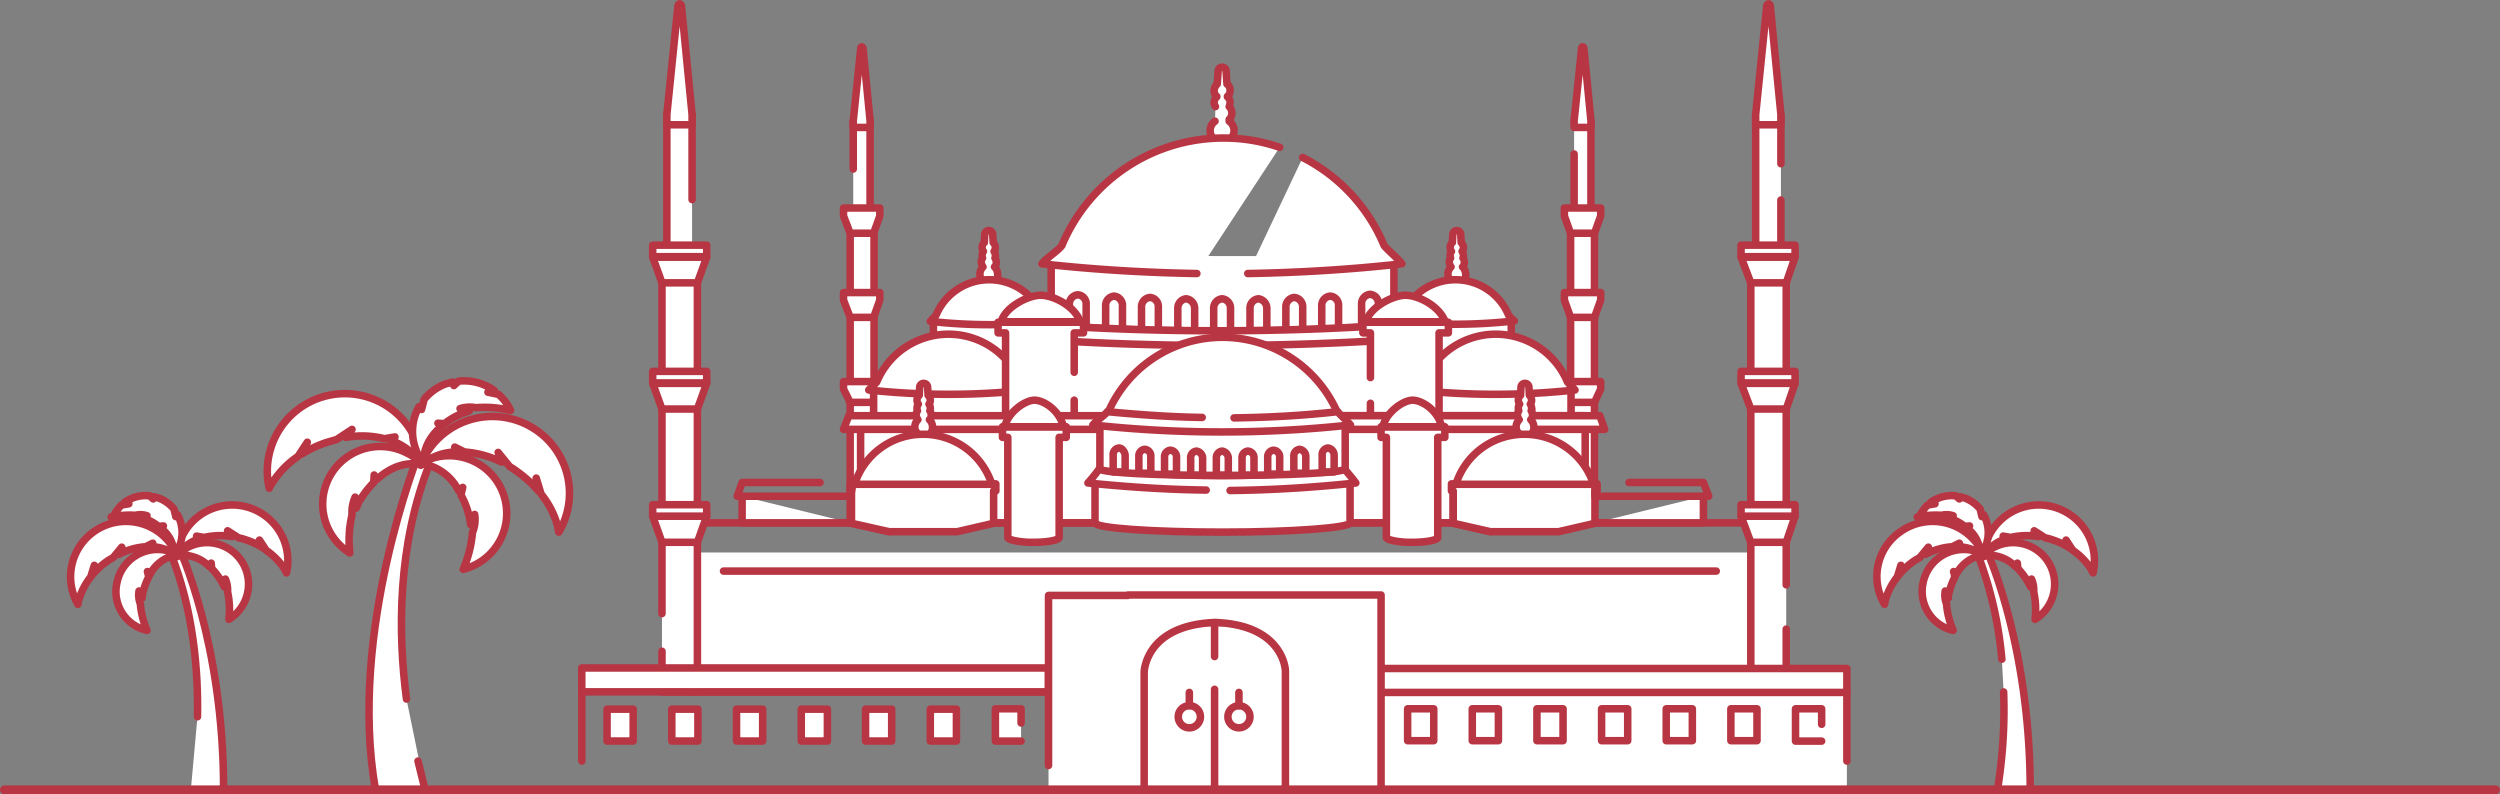 <svg class="loader" xmlns="http://www.w3.org/2000/svg" viewBox="180 334.301 564.6 179.404">
  <rect x="180" y="334.301" width="564.6" height="179.404" fill="#808080" stroke="none"/>
  <defs>
    <style>
      .cls-1, .cls-5 {
        fill: #fff;
      }

      .cls-1, .cls-3, .cls-4, .cls-5 {
        stroke: #b83643;
      }

      .cls-1, .cls-2, .cls-3, .cls-4, .cls-5 {
        stroke-linecap: round;
        stroke-linejoin: round;
        stroke-miterlimit: 10;
      }

      .cls-1, .cls-2, .cls-3, .cls-4 {
        stroke-width: 1.7px;
         
      }

      .cls-2, .cls-3 {
        fill: none;
      }

      .cls-2 {
        stroke: #211d1b;
      }

      .cls-4 {
        fill: #96503a;
         
      }

      .cls-5 {
        stroke-width: 2px;
      }

.tree1, .groundbottom{
  -webkit-animation:jump .3s ease-in;
    animation:jump .3s ease-in
}
.tree2, .gM {
  -webkit-animation:jump .4s ease-in;
    animation:jump .4s ease-in
}
.tree3, .gT{
  -webkit-animation:jump .5s ease-in;
    animation:jump .5s ease-in
}


@-o-keyframes jump{
           0%{
        -webkit-transform:translateY(-50px) scale(1);
        transform:translateY(-50px) scale(1);
            opacity:0;
    }
  
    to{
        -webkit-transform:translateY(0) scale(1);
        transform:translateY(0) scale(1);
         opacity:1;
    }
}
@-moz-keyframes jump{
            0%{
        -webkit-transform:translateY(-50px) scale(1);
        transform:translateY(-50px) scale(1);
            opacity:0;
    }
  
    to{
        -webkit-transform:translateY(0) scale(1);
        transform:translateY(0) scale(1);
         opacity:1;
    }
}
@-webkit-keyframes jump{
          0%{
        -webkit-transform:translateY(-50px) scale(1);
        transform:translateY(-50px) scale(1);
            opacity:0;
    }
  
    to{
        -webkit-transform:translateY(0) scale(1);
        transform:translateY(0) scale(1);
         opacity:1;
    }
}

@keyframes jump{
       0%{
        -webkit-transform:translateY(-50px) scale(1);
        transform:translateY(-50px) scale(1);
            opacity:0;
    }
  
    to{
        -webkit-transform:translateY(0) scale(1);
        transform:translateY(0) scale(1);
         opacity:1;
    }
}



    </style>
  </defs>
  <g id="Group_6" data-name="Group 6" transform="translate(180 214.676)">
    <path id="Path_6" data-name="Path 6" class="gM cls-1" d="M237.4,177.4v15h.1c1.2,1.1,18,2,38.6,2s37.4-.9,38.6-2h.1V177.5"/>
    <g id="Group_5" data-name="Group 5">
      <path id="Path_7" data-name="Path 7" class="gT cls-1" d="M274.5,143.7a1.621,1.621,0,0,1,.3-2.2v-.1a1.612,1.612,0,0,1-.6-1.3,2.127,2.127,0,0,1,.7-1.5l.2-2.9a.9.9,0,0,1,1.8,0l.2,2.9a1.683,1.683,0,0,1,.7,1.5,1.612,1.612,0,0,1-.6,1.3v.1a1.612,1.612,0,0,1,.6,1.3,2.92,2.92,0,0,1-.2.9,2.035,2.035,0,0,1,.6,1.5,1.974,1.974,0,0,1-.6,1.4v.4a2.609,2.609,0,0,1,1.1,2.1,2.7,2.7,0,0,1-5.4,0,2.609,2.609,0,0,1,1.1-2.1"/>
      <path id="Path_8" data-name="Path 8" class="gT cls-1" d="M281.8,181.4c11.6-.2,23.2-.9,34.8-2.2-1.1-1.4-2.9-2.8-4-4.1h0a39.24,39.24,0,0,0-18.4-19.9"/>
      <path id="Path_9" data-name="Path 9" class="gT cls-1" d="M289,152.9a38.613,38.613,0,0,0-12.8-2.1,39.5,39.5,0,0,0-36.4,24.3c-1.1,1.4-3.4,2.7-4.5,4.1,11.6,1.3,23.3,2,35,2.2"/>
      <path id="Path_10" data-name="Path 10" class="gM cls-1" d="M243.4,186.2a2.111,2.111,0,0,0-1.9,2.2v5.3h3.8v-5.3A2.042,2.042,0,0,0,243.4,186.2Z"/>
      <path id="Path_11" data-name="Path 11" class="gM cls-1" d="M251.6,186.5a2.111,2.111,0,0,0-1.9,2.2V194h3.8v-5.3A2.111,2.111,0,0,0,251.6,186.5Z"/>
      <path id="Path_12" data-name="Path 12" class="gM cls-1" d="M259.7,186.8a2.111,2.111,0,0,0-1.9,2.2v5.3h3.8V189A2.042,2.042,0,0,0,259.7,186.8Z"/>
      <path id="Path_13" data-name="Path 13" class="gM cls-1" d="M267.9,187.1a2.111,2.111,0,0,0-1.9,2.2v5.3h3.8v-5.3A2.187,2.187,0,0,0,267.9,187.1Z"/>
      <path id="Path_14" data-name="Path 14" class="gM cls-1" d="M276,187.1a2.111,2.111,0,0,0-1.9,2.2v5.3h3.8v-5.3A2.111,2.111,0,0,0,276,187.1Z"/>
      <path id="Path_15" data-name="Path 15" class="gM cls-1" d="M284.2,187.1a2.111,2.111,0,0,0-1.9,2.2v5.3h3.8v-5.3A2.187,2.187,0,0,0,284.2,187.1Z"/>
      <path id="Path_16" data-name="Path 16" class="gM cls-1" d="M292.3,186.8a2.111,2.111,0,0,0-1.9,2.2v5.3h3.8V189A2.111,2.111,0,0,0,292.3,186.8Z"/>
      <path id="Path_17" data-name="Path 17" class="gM cls-1" d="M300.4,186.5a2.111,2.111,0,0,0-1.9,2.2V194h3.8v-5.3A2.042,2.042,0,0,0,300.4,186.5Z"/>
      <path id="Path_18" data-name="Path 18" class="gM cls-1" d="M309.4,186.1a2.111,2.111,0,0,0-1.9,2.2v5.3h3.8v-5.3A2.042,2.042,0,0,0,309.4,186.1Z"/>
      <path id="Path_19" data-name="Path 19" class="gT cls-1" d="M355.5,146.9h3.8v24.4h-3.8V154.4"/>
      <rect id="Rectangle_3" data-name="Rectangle 3" class="gM cls-1" width="5.4" height="65.3" transform="translate(354.7 168.8)"/>
      <path id="Path_20" data-name="Path 20" class="gM cls-1" d="M353.3,205.8v1.7l1.4,3h5.4l1.4-3v-1.7Z"/>
      <path id="Path_21" data-name="Path 21" class="gM cls-1" d="M353.3,185.7v1.7l1.4,3.9h5.4l1.4-3.9v-1.7Z"/>
      <path id="Path_22" data-name="Path 22" class="gM cls-1" d="M353.3,166.6v1.8l1.4,3.9h5.4l1.4-3.9v-1.8Z"/>
      <path id="Path_23" data-name="Path 23" class="gM cls-2" d="M358.6,155.9"/>
      <path id="Path_24" data-name="Path 24" class="gT cls-1" d="M357.7,130.5c-.1-.4-.5-.4-.5,0l-1.7,16.4v1.5h3.8v-1.5Z"/>
      <path id="Path_25" data-name="Path 25" class="gT cls-1" d="M192.7,157.8V146.9h3.8v24.4h-3.8"/>
      <rect id="Rectangle_4" data-name="Rectangle 4" class="gM cls-1" width="5.4" height="69" transform="translate(192 168.8)"/>
      <path id="Path_26" data-name="Path 26" class="gM cls-1" d="M190.5,205.8v1.7l1.5,3h5.3l1.4-3v-1.7Z"/>
      <path id="Path_27" data-name="Path 27" class="gM cls-1" d="M190.5,185.7v1.7l1.5,3.9h5.3l1.4-3.9v-1.7Z"/>
      <path id="Path_28" data-name="Path 28" class="gM cls-1" d="M190.5,166.6v1.8l1.5,3.9h5.3l1.4-3.9v-1.8Z"/>
      <path id="Path_29" data-name="Path 29" class="gM cls-2" d="M194.6,155.9"/>
      <path id="Path_30" data-name="Path 30" class="gT cls-1" d="M194.9,130.5c-.1-.4-.5-.4-.5,0l-1.7,16.4v1.5h3.8v-1.5Z"/>
      <rect id="Rectangle_5" data-name="Rectangle 5" class="gM cls-1" width="1.2" height="1.2" transform="translate(328.5 182.1)"/>
      <path id="Path_31" data-name="Path 31" class="gT cls-1" d="M329.1,183.6a2.051,2.051,0,0,1-2.1-2.1,2.36,2.36,0,0,1,.7-1.6,2.112,2.112,0,0,1-.4-1,1.69,1.69,0,0,1,.3-1,1.268,1.268,0,0,1-.1-.6,1.4,1.4,0,0,1,.3-.9,1.477,1.477,0,0,1,.2-2l.1-1.8a.9.9,0,0,1,.9-.9h0a.9.9,0,0,1,.9.9l.1,1.8a1.606,1.606,0,0,1,.5,1.1,1.4,1.4,0,0,1-.3.9,1.613,1.613,0,0,1,.3.9,1.268,1.268,0,0,1-.1.6,1.689,1.689,0,0,1,.3,1,1.284,1.284,0,0,1-.4,1,2.36,2.36,0,0,1,.7,1.6A1.8,1.8,0,0,1,329.1,183.6Z"/>
      <rect id="Rectangle_6" data-name="Rectangle 6" class="gM cls-1" width="1.2" height="1.2" transform="translate(222.8 182.1)"/>
      <path id="Path_32" data-name="Path 32" class="gT cls-1" d="M223.4,183.6a2.051,2.051,0,0,1-2.1-2.1,2.36,2.36,0,0,1,.7-1.6,2.112,2.112,0,0,1-.4-1,1.689,1.689,0,0,1,.3-1,1.268,1.268,0,0,1-.1-.6,1.4,1.4,0,0,1,.3-.9,1.477,1.477,0,0,1,.2-2l.1-1.8a.9.9,0,0,1,.9-.9h0a.9.9,0,0,1,.9.9l.1,1.8a1.606,1.606,0,0,1,.5,1.1,1.4,1.4,0,0,1-.3.9,1.613,1.613,0,0,1,.3.9,1.268,1.268,0,0,1-.1.6,1.689,1.689,0,0,1,.3,1,1.284,1.284,0,0,1-.4,1,2.36,2.36,0,0,1,.7,1.6A1.8,1.8,0,0,1,223.4,183.6Z"/>
      <path id="Path_33" data-name="Path 33" class="gM cls-1" d="M315.9,191.6v9.6h0c.4.4,5.9.7,12.7.7s12.3-.3,12.7-.7h0v-9.5Z"/>
      <path id="Path_34" data-name="Path 34" class="gM cls-1" d="M340.7,190.8h0a13,13,0,0,0-24,0,17.384,17.384,0,0,1-1.5,1.3,120.082,120.082,0,0,0,26.8,0A7.993,7.993,0,0,1,340.7,190.8Z"/>
      <path id="Path_35" data-name="Path 35" class="gM cls-1" d="M317.9,194.5a.669.669,0,0,0-.6.7v6.4h1.2v-6.4A.669.669,0,0,0,317.9,194.5Z"/>
      <path id="Path_36" data-name="Path 36" class="gM cls-1" d="M320.6,194.6a.669.669,0,0,0-.6.7v6.4h1.2v-6.4A.669.669,0,0,0,320.6,194.6Z"/>
      <path id="Path_37" data-name="Path 37" class="gM cls-1" d="M323.3,194.7a.669.669,0,0,0-.6.7v6.4h1.2v-6.4A.669.669,0,0,0,323.3,194.7Z"/>
      <path id="Path_38" data-name="Path 38" class="gM cls-1" d="M320.6,206.9v6.7h0c.5.5,8,.9,17.1.9s16.6-.4,17.1-.9h0V207Z"/>
      <path id="Path_39" data-name="Path 39" class="gM cls-1" d="M354,205.9h0a17.55,17.55,0,0,0-32.4,0c-.5.6-1.5,1.2-2,1.8a167.565,167.565,0,0,0,36.1,0C355.2,207.1,354.5,206.5,354,205.9Z"/>
      <path id="Path_40" data-name="Path 40" class="gM cls-1" d="M323.3,210.8c-.5,0-.8.4-.8,1v2.3h1.7v-2.3C324.1,211.3,323.7,210.8,323.3,210.8Z"/>
      <path id="Path_41" data-name="Path 41" class="gM cls-1" d="M345,211.1c-.5,0-.8.4-.8,1v2.3h1.7v-2.3A1.069,1.069,0,0,0,345,211.1Z"/>
      <path id="Path_42" data-name="Path 42" class="gM cls-1" d="M236.2,191.6v9.6h0c-.4.4-5.9.7-12.7.7s-12.3-.3-12.7-.7h0v-9.5Z"/>
      <path id="Path_43" data-name="Path 43" class="gM cls-1" d="M235.4,190.8a13,13,0,0,0-24,0h0c-.4.5-.9.9-1.3,1.4a120.082,120.082,0,0,0,26.8,0C236.5,191.7,235.8,191.3,235.4,190.8Z"/>
      <path id="Path_44" data-name="Path 44" class="gM cls-1" d="M234.2,194.5a.669.669,0,0,1,.6.7v6.4h-1.2v-6.4C233.6,194.8,233.8,194.5,234.2,194.5Z"/>
      <path id="Path_45" data-name="Path 45" class="gM cls-1" d="M231.5,194.6a.669.669,0,0,1,.6.7v6.4h-1.2v-6.4C230.9,194.9,231.1,194.6,231.5,194.6Z"/>
      <path id="Path_46" data-name="Path 46" class="gM cls-1" d="M228.8,194.7a.669.669,0,0,1,.6.7v6.4h-1.2v-6.4A.669.669,0,0,1,228.8,194.7Z"/>
      <path id="Path_47" data-name="Path 47" class="gM cls-1" d="M231.5,206.9v6.7h0c-.5.5-8,.9-17.1.9s-16.6-.4-17.1-.9h0V207Z"/>
      <path id="Path_48" data-name="Path 48" class="gM cls-1" d="M230.4,205.9a17.55,17.55,0,0,0-32.4,0h0c-.5.6-1.3,1.2-1.8,1.8a167.565,167.565,0,0,0,36.1,0C232,207.1,231,206.5,230.4,205.9Z"/>
      <path id="Path_49" data-name="Path 49" class="gM cls-1" d="M228.8,210.8c.5,0,.8.4.8,1v2.3H228v-2.3A.908.908,0,0,1,228.8,210.8Z"/>
      <path id="Path_50" data-name="Path 50" class="gM cls-1" d="M313.3,214.4H236.8V193.9l36.4,1.9,40.1-1.9Z"/>
      <path id="Path_51" data-name="Path 51" class="gM cls-1" d="M319.8,196a606.308,606.308,0,0,1-89.4,0c1.3-1,2.5-2,3.7-3.1a590.538,590.538,0,0,0,82,0C317.3,194,318.5,195,319.8,196Z"/>
      <path id="Path_52" data-name="Path 52" class="gM cls-1" d="M309.5,210.7v3.2c0,.4,1.9.8,4.5,1,1,.1,2.1.1,3.2.1,4.3,0,7.8-.5,7.8-1.1V194.8h2.1v-2.4H307.8v2.4h1.7v10.1"/>
      <path id="Path_53" data-name="Path 53" class="gM cls-1" d="M317.4,186.3c-2.7,0-8,2.6-8.9,6h17.9C325,188.6,320.2,186.3,317.4,186.3Z"/>
      <path id="Path_54" data-name="Path 54" class="gM cls-1" d="M242.6,203.7v-8.9h2.1v-2.4H225.4v2.4h1.7v19.1c0,.4,1.9.8,4.5,1,1,.1,2.1.1,3.2.1,4.3,0,7.8-.5,7.8-1.1V210"/>
      <path id="Path_55" data-name="Path 55" class="gM cls-1" d="M235,186.3c-2.7,0-8,2.6-8.9,6H244C242.6,188.6,237.8,186.3,235,186.3Z"/>
      <rect id="Rectangle_7" data-name="Rectangle 7" class="gM cls-1" width="55.4" height="24.2" transform="translate(302.6 213.5)"/>
      <path id="Path_56" data-name="Path 56" class="gM cls-1" d="M362.4,216.6H302.6v-3.1h58.7Z"/>
      <rect id="Rectangle_8" data-name="Rectangle 8" class="gM cls-1" width="55.4" height="24.2" transform="translate(249.758 237.726) rotate(180)"/>
      <path id="Path_57" data-name="Path 57" class="gM cls-1" d="M190.5,216.6h59.3v-3.1H191.7Z"/>
      <path id="Path_58" data-name="Path 58" class="gM cls-1" d="M396.2,244.4v31.5H155.8V244.4"/>
      <path id="Path_59" data-name="Path 59" class="gM cls-3" d="M387.6,248.6H163.4"/>
      <path id="Path_60" data-name="Path 60" class="gM cls-3" d="M151.1,248.6l7.1-10.9H394l7.2,10.9"/>
      <path id="Path_61" data-name="Path 61" class="gM cls-1" d="M231,216h-4.6v2.4h1.2V241c0,.4,1.4.8,3.4,1a17.722,17.722,0,0,0,2.4.1c3.2,0,5.8-.5,5.8-1.1V218.4h1.6V216Z"/>
      <path id="Path_62" data-name="Path 62" class="gM cls-1" d="M233.6,210c-2,0-5.9,2.6-6.7,6h13.3C239.2,212.2,235.7,210,233.6,210Z"/>
      <path id="Path_63" data-name="Path 63" class="gM cls-1" d="M316.5,216h-4.6v2.4h1.2V241c0,.4,1.4.8,3.4,1a17.722,17.722,0,0,0,2.4.1c3.2,0,5.8-.5,5.8-1.1V218.4h1.6V216Z"/>
      <path id="Path_64" data-name="Path 64" class="gM cls-1" d="M319,210c-2,0-5.9,2.6-6.7,6h13.3C324.7,212.2,321.1,210,319,210Z"/>
      <path id="Path_65" data-name="Path 65" class="gM cls-1" d="M384.7,231.7v6H360.2"/>
      <path id="Path_66" data-name="Path 66" class="gM cls-1" d="M167.6,231.7v6h24.5"/>
      <path id="Path_67" data-name="Path 67" class="gM cls-1" d="M304.9,228.6v9.1c0,1.1-12.9,2.1-28.8,2.1s-28.8-.9-28.8-2.1v-9.1Z"/>
      <path id="Path_68" data-name="Path 68" class="gM cls-1" d="M272.4,230.3c-8.9-.1-17.8-.7-26.7-1.6a37.623,37.623,0,0,0,2.5-3.1,270.91,270.91,0,0,0,55.5,0c.8,1,1.7,2,2.5,3.1-9.4,1-18.9,1.6-28.4,1.7"/>
      <path id="Path_69" data-name="Path 69" class="gM cls-1" d="M276.1,195.8a28.167,28.167,0,0,0-26.8,19.5H303A28.387,28.387,0,0,0,276.1,195.8Z"/>
      <path id="Path_70" data-name="Path 70" class="gM cls-1" d="M248.4,214.9v10.7h.1c.8.8,12.9,1.4,27.6,1.4s26.8-.6,27.6-1.4h.1V215Z"/>
      <path id="Path_71" data-name="Path 71" class="gM cls-1" d="M278.7,214c7.7-.1,15.4-.5,23.4-1.4.8,1,2.1,2,2.9,3a269.615,269.615,0,0,1-58.2,0c.8-1,2.5-2,3.3-3,7.3.7,14.4,1.2,21.4,1.3"/>
      <path id="Path_72" data-name="Path 72" class="gM cls-1" d="M252.7,220.8a1.476,1.476,0,0,0-1.3,1.6v3.8h2.7v-3.8C254,221.6,253.4,220.8,252.7,220.8Z"/>
      <path id="Path_73" data-name="Path 73" class="gM cls-1" d="M258.5,221.1a1.476,1.476,0,0,0-1.3,1.6v3.8h2.7v-3.8A1.483,1.483,0,0,0,258.5,221.1Z"/>
      <path id="Path_74" data-name="Path 74" class="gM cls-1" d="M264.3,221.3a1.476,1.476,0,0,0-1.3,1.6v3.8h2.7v-3.8A1.483,1.483,0,0,0,264.3,221.3Z"/>
      <path id="Path_75" data-name="Path 75" class="gM cls-1" d="M270.2,221.5a1.476,1.476,0,0,0-1.3,1.6v3.8h2.7v-3.8A1.628,1.628,0,0,0,270.2,221.5Z"/>
      <path id="Path_76" data-name="Path 76" class="gM cls-1" d="M276,221.5a1.476,1.476,0,0,0-1.3,1.6v3.8h2.7v-3.8A1.628,1.628,0,0,0,276,221.5Z"/>
      <path id="Path_77" data-name="Path 77" class="gM cls-1" d="M281.8,221.5a1.476,1.476,0,0,0-1.3,1.6v3.8h2.7v-3.8A1.483,1.483,0,0,0,281.8,221.5Z"/>
      <path id="Path_78" data-name="Path 78" class="gM cls-1" d="M287.6,221.3a1.476,1.476,0,0,0-1.3,1.6v3.8H289v-3.8A1.483,1.483,0,0,0,287.6,221.3Z"/>
      <path id="Path_79" data-name="Path 79" class="gM cls-1" d="M293.5,221.1a1.476,1.476,0,0,0-1.3,1.6v3.8h2.7v-3.8A1.628,1.628,0,0,0,293.5,221.1Z"/>
      <path id="Path_80" data-name="Path 80" class="gM cls-1" d="M299.9,220.8a1.476,1.476,0,0,0-1.3,1.6v3.8h2.7v-3.8A1.628,1.628,0,0,0,299.9,220.8Z"/>
      <rect id="Rectangle_9" data-name="Rectangle 9" class="gM cls-1" width="1.2" height="1.2" transform="translate(343.9 216.5)"/>
      <path id="Path_81" data-name="Path 81" class="gT cls-1" d="M344.5,218.1a2.051,2.051,0,0,1-2.1-2.1,2.36,2.36,0,0,1,.7-1.6,2.112,2.112,0,0,1-.4-1,1.69,1.69,0,0,1,.3-1,1.268,1.268,0,0,1-.1-.6,1.4,1.4,0,0,1,.3-.9,1.477,1.477,0,0,1,.2-2l.1-1.8a.9.9,0,0,1,1.8,0l.1,1.8a1.606,1.606,0,0,1,.5,1.1,1.4,1.4,0,0,1-.3.9,1.613,1.613,0,0,1,.3.9,1.268,1.268,0,0,1-.1.6,1.689,1.689,0,0,1,.3,1,1.284,1.284,0,0,1-.4,1,2.36,2.36,0,0,1,.7,1.6A1.843,1.843,0,0,1,344.5,218.1Z"/>
      <path id="Path_82" data-name="Path 82" class="gM cls-1" d="M328.2,229.8v8l8.4,1.9v-9.9Z"/>
      <path id="Path_83" data-name="Path 83" class="gM cls-1" d="M360.7,228.9H327.8v1.6h.4v7.3l8.4,1.9H352l8.2-1.9v-7.3h.5Z"/>
      <path id="Path_84" data-name="Path 84" class="gM cls-1" d="M344.3,217.7A16.179,16.179,0,0,0,328.8,229h31.1A16.4,16.4,0,0,0,344.3,217.7Z"/>
      <rect id="Rectangle_10" data-name="Rectangle 10" class="gM cls-1" width="1.2" height="1.2" transform="translate(208.1 216.5)"/>
      <path id="Path_85" data-name="Path 85" class="gT cls-1" d="M208.7,218.1a2.051,2.051,0,0,1-2.1-2.1,2.36,2.36,0,0,1,.7-1.6,2.112,2.112,0,0,1-.4-1,1.689,1.689,0,0,1,.3-1,1.268,1.268,0,0,1-.1-.6,1.4,1.4,0,0,1,.3-.9,1.477,1.477,0,0,1,.2-2l.1-1.8a.9.9,0,0,1,.9-.9h0a.9.9,0,0,1,.9.9l.1,1.8a1.606,1.606,0,0,1,.5,1.1,1.4,1.4,0,0,1-.3.9,1.613,1.613,0,0,1,.3.9,1.268,1.268,0,0,1-.1.6,1.689,1.689,0,0,1,.3,1,1.284,1.284,0,0,1-.4,1,2.36,2.36,0,0,1,.7,1.6A1.9,1.9,0,0,1,208.7,218.1Z"/>
      <path id="Path_86" data-name="Path 86" class="gM cls-1" d="M192.3,229.8v8l8.5,1.9v-9.9Z"/>
      <path id="Path_87" data-name="Path 87" class="gM cls-1" d="M224.9,228.9H192v1.6h.3v7.3l8.5,1.9h15.4l8.2-1.9v-7.3h.5Z"/>
      <path id="Path_88" data-name="Path 88" class="gM cls-1" d="M208.5,217.7A16.179,16.179,0,0,0,193,229h31A16.272,16.272,0,0,0,208.5,217.7Z"/>
      <path id="Path_89" data-name="Path 89" class="gT cls-1" d="M402.2,164.8v17.3h-5.7V145.5h5.7v11.1"/>
      <path id="Path_90" data-name="Path 90" class="gM cls-1" d="M403.4,251.7V178.2h-8v97.7h8V261.7"/>
      <path id="Path_91" data-name="Path 91" class="gM cls-1" d="M403.4,242.1h-8l-2.2-5.9h12.2Z"/>
      <rect id="Rectangle_11" data-name="Rectangle 11" class="gM cls-1" width="12.2" height="2.6" transform="translate(393.2 233.6)"/>
      <path id="Path_92" data-name="Path 92" class="gM cls-1" d="M403.4,212h-8l-2.2-5.8h12.2Z"/>
      <rect id="Rectangle_12" data-name="Rectangle 12" class="gM  cls-1" width="12.2" height="2.6" transform="translate(393.2 203.5)"/>
      <path id="Path_93" data-name="Path 93" class="gM cls-1" d="M403.4,183.5h-8l-2.2-5.8h12.2Z"/>
      <rect id="Rectangle_13" data-name="Rectangle 13" class="gM cls-1" width="12.2" height="2.6" transform="translate(393.2 175)"/>
      <path id="Path_94" data-name="Path 94" class="gM cls-2" d="M399.4,159"/>
      <path id="Path_95" data-name="Path 95" class="gT cls-1" d="M399.8,121c-.1-.7-.7-.7-.8,0l-2.5,24.5v2.3h5.7v-2.3Z"/>
      <path id="Path_96" data-name="Path 96" class="gT cls-1" d="M156.3,182.1h-5.7V145.5h5.7v19.2"/>
      <path id="Path_97" data-name="Path 97" class="gM cls-1" d="M149.5,266.7v9.2h8V178.2h-8v80"/>
      <path id="Path_98" data-name="Path 98" class="gM cls-1" d="M157.5,242.1h-8l-2.1-5.9h12.2Z"/>
      <rect id="Rectangle_14" data-name="Rectangle 14" class="gM cls-1" width="12.2" height="2.6" transform="translate(147.4 233.6)"/>
      <path id="Path_99" data-name="Path 99" class="gM cls-1" d="M157.5,212h-8l-2.1-5.8h12.2Z"/>
      <rect id="Rectangle_15" data-name="Rectangle 15" class="gM cls-1" width="12.2" height="2.6" transform="translate(147.4 203.5)"/>
      <path id="Path_100" data-name="Path 100" class="gM cls-1" d="M157.5,183.5h-8l-2.1-5.8h12.2Z"/>
      <rect id="Rectangle_16" data-name="Rectangle 16" class="gM cls-1" width="12.2" height="2.6" transform="translate(147.4 175)"/>
      <path id="Path_101" data-name="Path 101" class="gM cls-2" d="M153.5,159"/>
      <path id="Path_102" data-name="Path 102" class="gT cls-1" d="M153.9,121c-.1-.7-.7-.7-.8,0l-2.5,24.5v2.3h5.7v-2.3Z"/>
      <path id="Path_103" data-name="Path 103" class="groundbottom cls-1" d="M417.1,298H311.7V275.9H417.1v15.6"/>
      <rect id="Rectangle_17" data-name="Rectangle 17" class="groundbottom cls-1" width="105.4" height="5.4" transform="translate(311.7 270.6)"/>
      <rect id="Rectangle_18" data-name="Rectangle 18" class="groundbottom cls-1" width="5.9" height="7.2" transform="translate(317.9 279.7)"/>
      <rect id="Rectangle_19" data-name="Rectangle 19" class="groundbottom cls-1" width="5.9" height="7.2" transform="translate(332.5 279.7)"/>
      <rect id="Rectangle_20" data-name="Rectangle 20" class="groundbottom cls-1" width="5.9" height="7.2" transform="translate(347.1 279.7)"/>
      <rect id="Rectangle_21" data-name="Rectangle 21" class="groundbottom cls-1" width="5.9" height="7.2" transform="translate(361.7 279.7)"/>
      <rect id="Rectangle_22" data-name="Rectangle 22" class="groundbottom cls-1" width="5.9" height="7.2" transform="translate(376.3 279.7)"/>
      <rect id="Rectangle_23" data-name="Rectangle 23" class="groundbottom cls-1" width="5.9" height="7.2" transform="translate(390.9 279.7)"/>
      <path id="Path_104" data-name="Path 104" class="groundbottom cls-1" d="M411.4,287h-5.9v-7.3h5.9v3.5"/>
      <path id="Path_105" data-name="Path 105" class="groundbottom cls-1" d="M236.8,298"/>
      <line id="Line_1" data-name="Line 1" class="groundbottom cls-1" y2="15.6" transform="translate(131.4 275.9)"/>
      <rect id="Rectangle_24" data-name="Rectangle 24" class="groundbottom cls-1" width="105.4" height="5.4" transform="translate(236.787 275.873) rotate(180)"/>
      <path id="Path_106" data-name="Path 106" class="groundbottom cls-1" d="M230.6,282.9v-3.2h-5.8V287h5.8"/>
      <rect id="Rectangle_25" data-name="Rectangle 25" class="groundbottom cls-1" width="5.9" height="7.2" transform="translate(215.999 286.981) rotate(180)"/>
      <rect id="Rectangle_26" data-name="Rectangle 26" class="groundbottom cls-1" width="5.9" height="7.2" transform="translate(201.379 286.981) rotate(180)"/>
      <rect id="Rectangle_27" data-name="Rectangle 27" class="groundbottom cls-1" width="5.9" height="7.2" transform="translate(186.859 286.981) rotate(180)"/>
      <rect id="Rectangle_28" data-name="Rectangle 28" class="groundbottom cls-1" width="5.9" height="7.2" transform="translate(172.239 286.981) rotate(180)"/>
      <rect id="Rectangle_29" data-name="Rectangle 29" class="groundbottom cls-1" width="5.9" height="7.2" transform="translate(157.619 286.981) rotate(180)"/>
      <rect id="Rectangle_30" data-name="Rectangle 30" class="groundbottom cls-1" width="5.9" height="7.2" transform="translate(142.998 286.981) rotate(180)"/>
      <rect id="Rectangle_31" data-name="Rectangle 31" class="groundbottom cls-1" width="42.5" height="37.8" transform="translate(253.7 260.2)"/>
      <path id="Path_107" data-name="Path 107" class="groundbottom cls-1" d="M236.8,298.1h21.6V271.4s.2-10.6,16-11.2c14.2.5,15.8,9.1,15.9,10.9v27h21.6V254H254.7v.1H236.8v38.4"/>
      <line id="Line_2" data-name="Line 2" class="groundbottom cls-4" y2="22.4" transform="translate(274.3 275.3)"/>
      <line id="Line_3" data-name="Line 3" class="groundbottom cls-4" y2="7.6" transform="translate(274.3 260.3)"/>
      <path id="Path_108" data-name="Path 108" class="groundbottom cls-1" d="M271.1,281.5a2.5,2.5,0,1,1-2.5-2.5A2.476,2.476,0,0,1,271.1,281.5Z"/>
      <line id="Line_4" data-name="Line 4" class="groundbottom cls-4" y2="3" transform="translate(268.6 276)"/>
      <circle id="Ellipse_1" data-name="Ellipse 1" class="groundbottom cls-1" cx="2.5" cy="2.5" r="2.5" transform="translate(277.3 279)"/>
      <line id="Line_5" data-name="Line 5" class="groundbottom cls-4" y2="3" transform="translate(279.8 276)"/>
      <path id="Path_109" data-name="Path 109" class="tree2 cls-1" d="M96,298H84.8c-6.3-35.8,9.8-76,9.8-76l2.6,1.9c-7.6,18.9-7.3,39.1-5.4,53.6"/>
      <path id="Path_110" data-name="Path 110" class="tree2 cls-1" d="M121.3,216.9a17.489,17.489,0,0,0-24.4,4.2,15.466,15.466,0,0,0-1.9,3.6h0a12.781,12.781,0,0,1,8.7-3l-1-1.1,2.2,1.1a22.539,22.539,0,0,1,8.4,2.3l-.8-2.2,2.6,3.2h0a18.757,18.757,0,0,1,1.8,1.2,27.956,27.956,0,0,1,4.7,4.3h0l-.5-2.9,1.1,3.6h0a19.524,19.524,0,0,1,3.6,6.8h0a2.92,2.92,0,0,1,.2.9v.1c.1.3.1.6.2.8A17.255,17.255,0,0,0,121.3,216.9Z"/>
      <path id="Path_111" data-name="Path 111" class="tree2 cls-1" d="M114.2,233.1a13,13,0,0,0-15.3-10.3,13.158,13.158,0,0,0-3.9,1.5h-.1a11.262,11.262,0,0,1,8.7,6.2l.9-.8-.4,1.7a18.922,18.922,0,0,1,2,5.5c.1.4.1.8.2,1.2l.9-2.3a7.641,7.641,0,0,1-.5,4.1,26.623,26.623,0,0,1-2.1,8.3A13.028,13.028,0,0,0,114.2,233.1Z"/>
      <path id="Path_112" data-name="Path 112" class="tree2 cls-1" d="M95.3,224.5a18.908,18.908,0,0,0-.8-4,17.515,17.515,0,0,0-33.7,9.4c.1-.3.3-.5.4-.8a.1.1,0,0,1,.1-.1,3.508,3.508,0,0,1,.5-.8h0a20.524,20.524,0,0,1,5.5-5.5l2.1-3.2-1.3,2.7a25.758,25.758,0,0,1,5.8-2.7l2.1-.6,3.5-2.3-1.4,1.8a20.961,20.961,0,0,1,8.7.3l2.4-.4L88,219a14.269,14.269,0,0,1,7.3,5.5Z"/>
      <path id="Path_113" data-name="Path 113" class="tree2 cls-1" d="M95.3,224.5h0A10.3,10.3,0,0,0,92,222a13,13,0,0,0-13,22.5,25.378,25.378,0,0,1,.5-8.6,8.586,8.586,0,0,1,.7-4l.2,2.5a5.359,5.359,0,0,0,.5-1.1,21.311,21.311,0,0,1,3.5-4.7l.1-1.7.6,1c3.3-3,6.8-4,10.2-3.4Z"/>
      <path id="Path_114" data-name="Path 114" class="tree2 cls-1" d="M115.2,212.1h0a10.994,10.994,0,0,0-2.6-3.4l-2.4-.5,1.4-.4a11.831,11.831,0,0,0-8-2.1l-1.1,1-.2-.8c-.5.1-1,.3-1.6.4a11.622,11.622,0,0,0-4.9,3.5l-.6,2.3-.6-.6a11.5,11.5,0,0,0-.7,9.6,11.069,11.069,0,0,0,1.8,3.2h0v.1c-.2-3.2,1.2-6.1,4.1-8.6l-.9-.6,1.5.1a16.334,16.334,0,0,1,4.5-2.5,4.875,4.875,0,0,0,1.1-.4l-2.1-.5a7.4,7.4,0,0,1,3.6-.2,23.5,23.5,0,0,1,7.6.6C115.4,212.4,115.3,212.2,115.2,212.1Z"/>
      <path id="Path_115" data-name="Path 115" class="tree1 cls-1" d="M44.6,281.5c.2-10.3-.9-24-6-36.8l1.8-1.4S50.5,264.5,50.5,298H43.1"/>
      <path id="Path_116" data-name="Path 116" class="tree1 cls-1" d="M21.2,239.7a12.517,12.517,0,0,1,17.5,3,13.047,13.047,0,0,1,1.4,2.6h0a9.459,9.459,0,0,0-6.3-2.2l.7-.8-1.6.8a15.12,15.12,0,0,0-6,1.7l.6-1.6-1.9,2.3h0c-.4.3-.9.5-1.3.8a16.977,16.977,0,0,0-3.4,3.1h0l.4-2.1-.8,2.6h0a15.527,15.527,0,0,0-2.6,4.9h0c-.1.2-.1.4-.2.6v.1c0,.2-.1.4-.1.6A12.49,12.49,0,0,1,21.2,239.7Z"/>
      <path id="Path_117" data-name="Path 117" class="tree1 cls-1" d="M26.4,251.3a9.349,9.349,0,0,1,11-7.4,11.565,11.565,0,0,1,2.8,1h0a8.366,8.366,0,0,0-6.3,4.4l-.6-.6.3,1.2a16.417,16.417,0,0,0-1.4,3.9,2.769,2.769,0,0,0-.1.9l-.7-1.6a5.406,5.406,0,0,0,.3,2.9,18.886,18.886,0,0,0,1.5,6A8.977,8.977,0,0,1,26.4,251.3Z"/>
      <path id="Path_118" data-name="Path 118" class="tree1 cls-1" d="M39.9,245.2a14.961,14.961,0,0,1,.6-2.9A12.57,12.57,0,0,1,64.7,249a2.186,2.186,0,0,0-.3-.5v-.1a2.186,2.186,0,0,0-.3-.5h0a15.2,15.2,0,0,0-4-4l-1.5-2.3,1,1.9a16.349,16.349,0,0,0-4.2-2,8.33,8.33,0,0,0-1.5-.4l-2.5-1.6,1,1.3a16.5,16.5,0,0,0-6.3.2l-1.7-.3.9.5a9.817,9.817,0,0,0-5.4,4Z"/>
      <path id="Path_119" data-name="Path 119" class="tree1 cls-1" d="M39.9,245.1h0a10.766,10.766,0,0,1,2.4-1.8,9.369,9.369,0,0,1,9.4,16.2,18.741,18.741,0,0,0-.3-6.2,6.458,6.458,0,0,0-.5-2.9l-.2,1.8c-.1-.3-.3-.5-.4-.8a17.575,17.575,0,0,0-2.5-3.4l-.1-1.2-.4.8a8.582,8.582,0,0,0-7.4-2.5Z"/>
      <path id="Path_120" data-name="Path 120" class="tree1 cls-1" d="M25.6,236.2h0a11.382,11.382,0,0,1,1.8-2.5l1.7-.3-1-.3a8.228,8.228,0,0,1,5.7-1.5l.8.7.1-.5c.4.1.7.2,1.1.3a8.063,8.063,0,0,1,3.5,2.5l.4,1.7.4-.4a8.317,8.317,0,0,1,.5,6.9,8.585,8.585,0,0,1-1.3,2.3h0a7.318,7.318,0,0,0-3-6.2l.6-.5-1.1.1a10.422,10.422,0,0,0-3.3-1.8c-.3-.1-.5-.2-.8-.3l1.5-.3a4.611,4.611,0,0,0-2.6-.1,19.839,19.839,0,0,0-5.5.4C25.5,236.4,25.5,236.3,25.6,236.2Z"/>
      <path id="Path_121" data-name="Path 121" class="tree3 cls-1" d="M452.1,268.5a87.957,87.957,0,0,0-5.5-23.8l1.8-1.4s10.1,21.2,10.1,54.7h-7.4a111.345,111.345,0,0,0,1.4-22.1"/>
      <path id="Path_122" data-name="Path 122" class="tree3 cls-1" d="M429.2,239.7a12.517,12.517,0,0,1,17.5,3,13.046,13.046,0,0,1,1.4,2.6h0a9.458,9.458,0,0,0-6.3-2.2l.7-.8-1.6.8a15.12,15.12,0,0,0-6,1.7l.6-1.6-1.9,2.3h0c-.4.3-.9.5-1.3.8a16.977,16.977,0,0,0-3.4,3.1h0l.4-2.1-.8,2.6h0a15.527,15.527,0,0,0-2.6,4.9h0c-.1.2-.1.4-.2.6v.1c0,.2-.1.4-.1.6A12.286,12.286,0,0,1,429.2,239.7Z"/>
      <path id="Path_123" data-name="Path 123" class="tree3 cls-1" d="M434.3,251.3a9.349,9.349,0,0,1,11-7.4,11.565,11.565,0,0,1,2.8,1h0a8.366,8.366,0,0,0-6.3,4.4l-.6-.6.3,1.2a16.416,16.416,0,0,0-1.4,3.9,2.768,2.768,0,0,0-.1.9l-.7-1.6a5.406,5.406,0,0,0,.3,2.9,18.886,18.886,0,0,0,1.5,6A9.055,9.055,0,0,1,434.3,251.3Z"/>
      <path id="Path_124" data-name="Path 124" class="tree3 cls-1" d="M447.9,245.2a14.96,14.96,0,0,1,.6-2.9,12.57,12.57,0,0,1,24.2,6.7,2.187,2.187,0,0,0-.3-.5v-.1a2.187,2.187,0,0,0-.3-.5h0a15.2,15.2,0,0,0-4-4l-1.5-2.3,1,1.9a16.35,16.35,0,0,0-4.2-2,8.33,8.33,0,0,0-1.5-.4l-2.5-1.6,1,1.3a16.5,16.5,0,0,0-6.3.2l-1.7-.3.9.5a9.817,9.817,0,0,0-5.4,4Z"/>
      <path id="Path_125" data-name="Path 125" class="tree3 cls-1" d="M447.8,245.1h0a10.766,10.766,0,0,1,2.4-1.8,9.369,9.369,0,0,1,9.4,16.2,18.742,18.742,0,0,0-.3-6.2,6.458,6.458,0,0,0-.5-2.9l-.2,1.8c-.1-.3-.3-.5-.4-.8a17.576,17.576,0,0,0-2.5-3.4l-.1-1.2-.4.8a8.582,8.582,0,0,0-7.4-2.5Z"/>
      <path id="Path_126" data-name="Path 126" class="tree3 cls-1" d="M433.5,236.2h0a11.383,11.383,0,0,1,1.8-2.5l1.7-.3-1-.3a8.228,8.228,0,0,1,5.7-1.5l.8.7.1-.5c.4.1.7.2,1.1.3a8.063,8.063,0,0,1,3.5,2.5l.4,1.7.4-.4a8.317,8.317,0,0,1,.5,6.9,8.584,8.584,0,0,1-1.3,2.3h0a7.318,7.318,0,0,0-3-6.2l.6-.5-1.1.1a10.422,10.422,0,0,0-3.3-1.8c-.3-.1-.5-.2-.8-.3l1.5-.3a4.611,4.611,0,0,0-2.6-.1,19.839,19.839,0,0,0-5.5.4C433.4,236.4,433.5,236.3,433.5,236.2Z"/>
      <line id="Line_6" data-name="Line 6" class="cls-5" x2="562.6" transform="translate(1 298)"/>
      <path id="Path_127" data-name="Path 127" class="gM cls-3" d="M185.2,228.6H167.6l-1.1,3.1h25.6l.6-3.1"/>
      <path id="Path_128" data-name="Path 128" class="gM cls-3" d="M367.9,228.6h16.8l1.2,3.1H360.2v-3.1"/>
      <line id="Line_7" data-name="Line 7" class="tree2 cls-1" x1="1.6" y1="6.5" transform="translate(94.4 291.5)"/>
    </g>
  </g>
</svg>